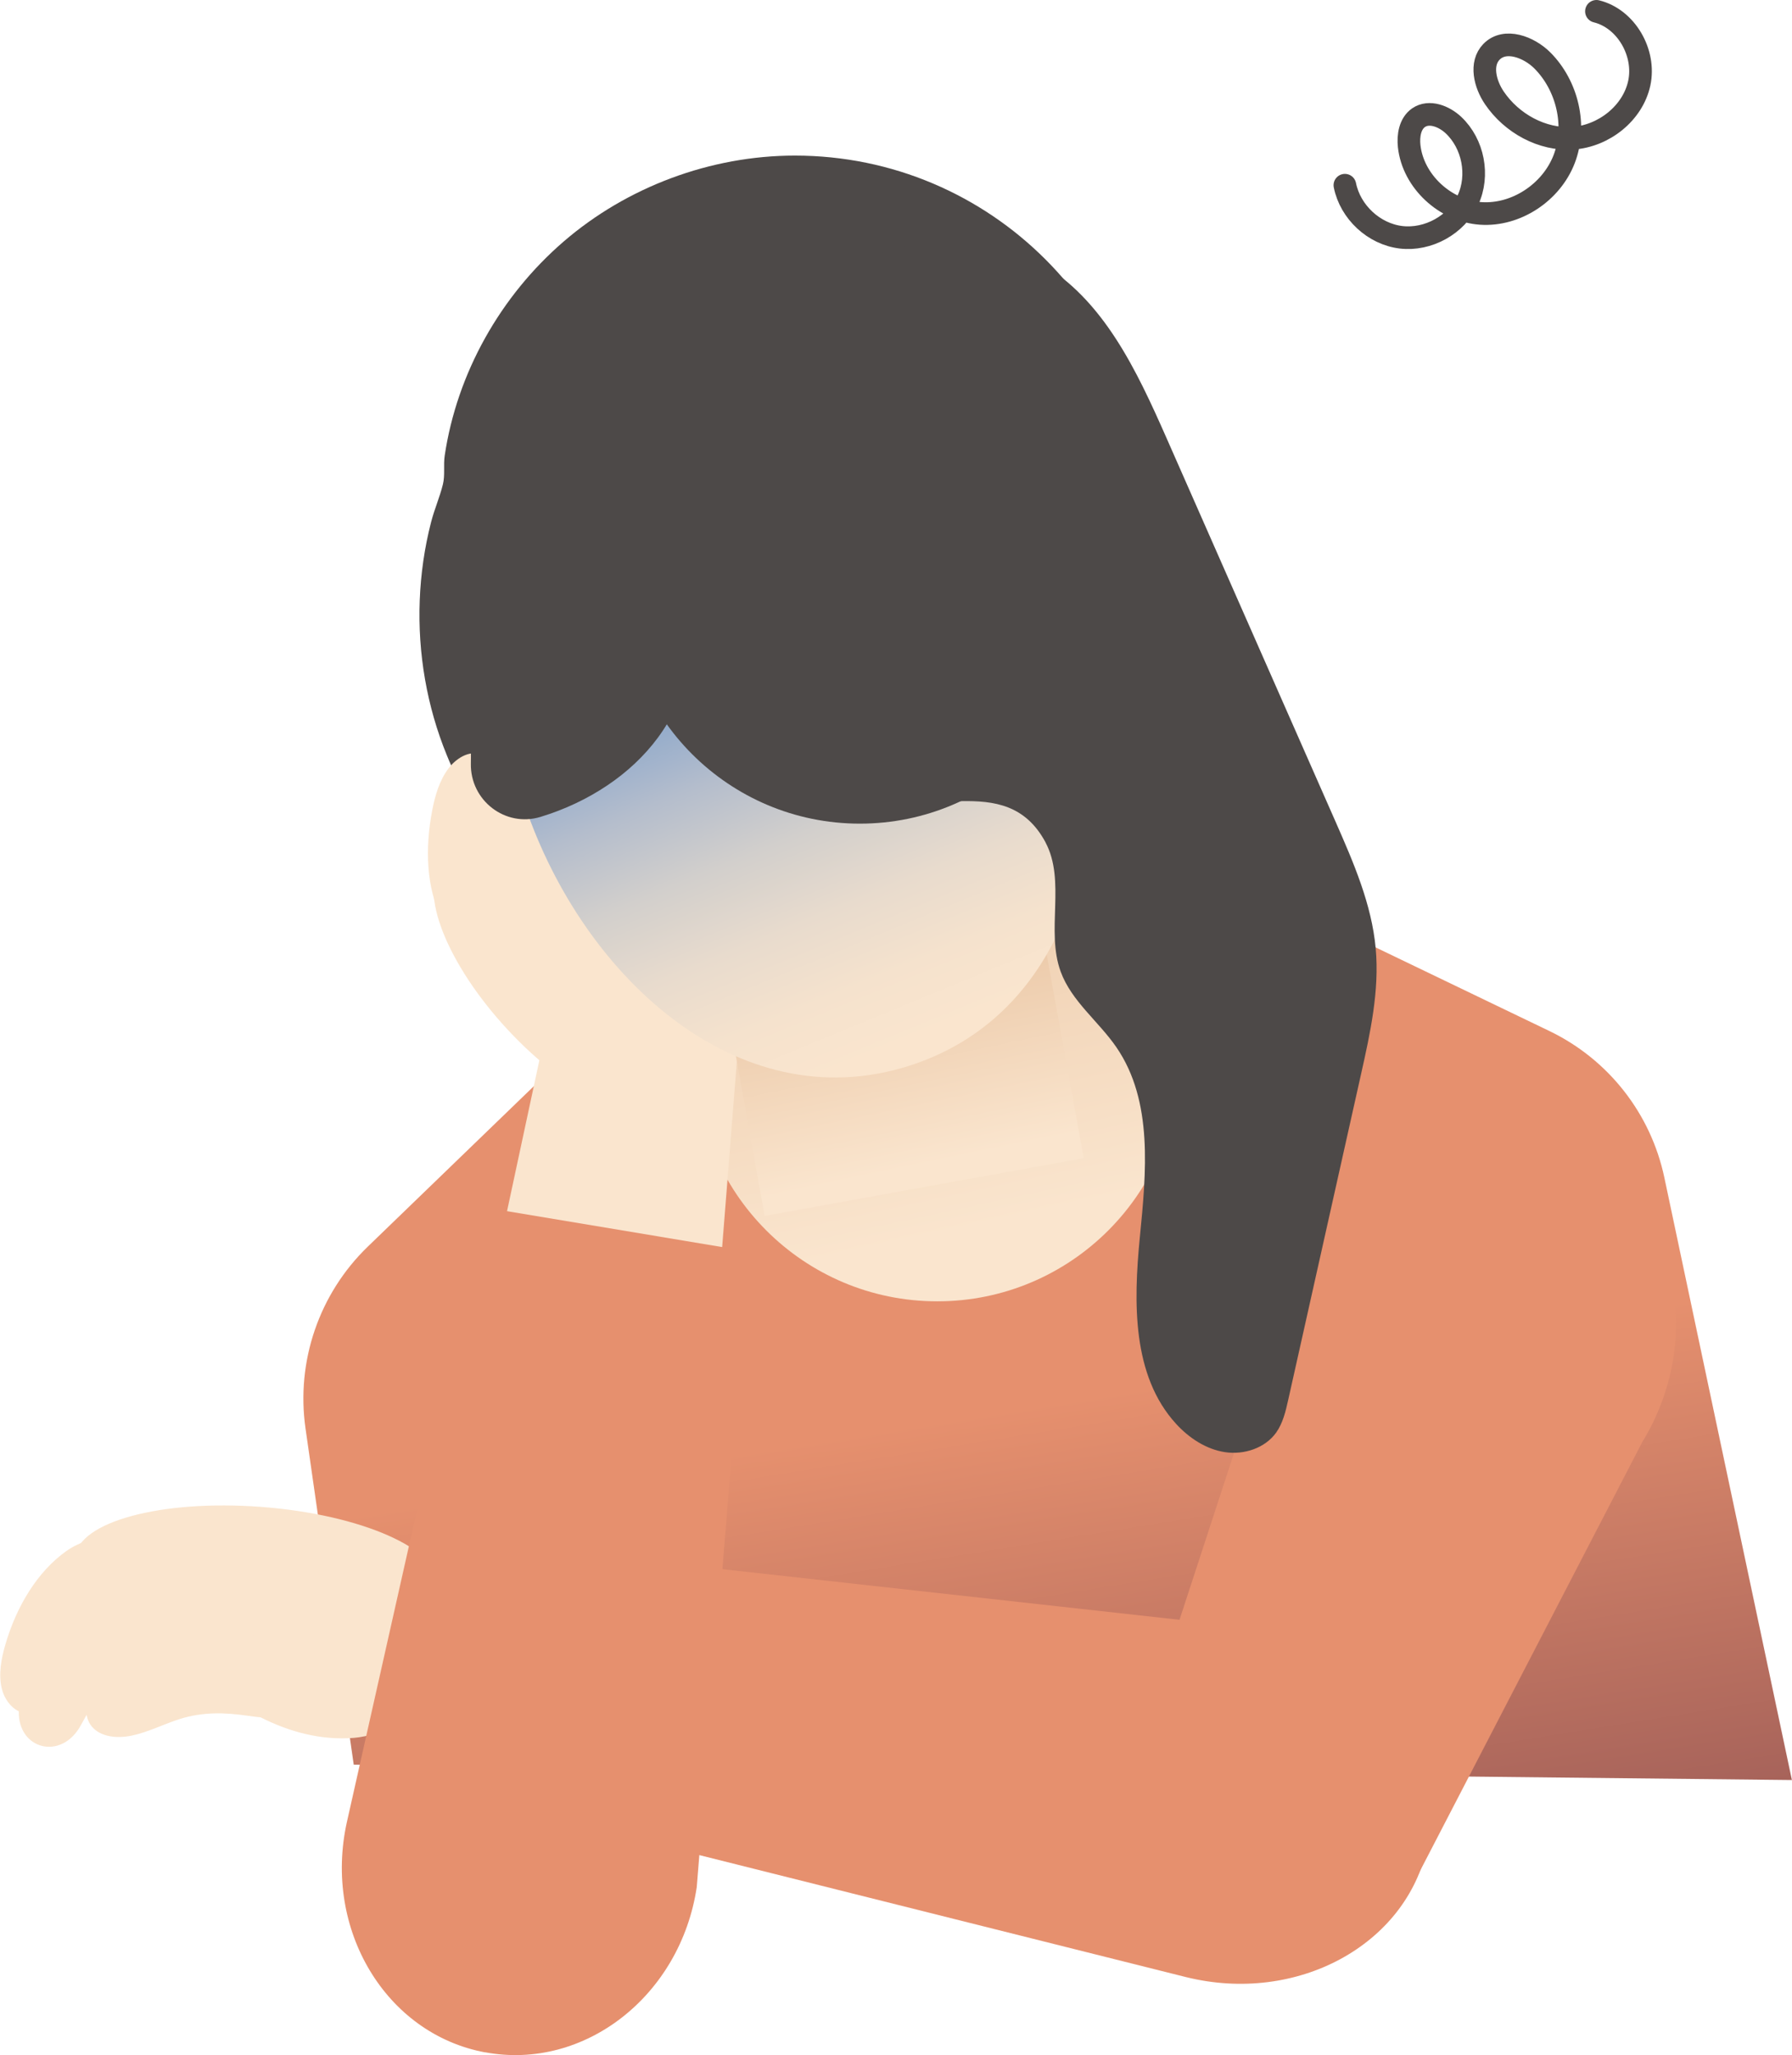 <?xml version="1.0" encoding="UTF-8"?>
<svg id="_レイヤー_2" data-name="レイヤー 2" xmlns="http://www.w3.org/2000/svg" xmlns:xlink="http://www.w3.org/1999/xlink" viewBox="0 0 177.31 203.28">
  <defs>
    <style>
      .cls-1 {
        fill: #e6906e;
      }

      .cls-2 {
        fill: url(#_名称未設定グラデーション_253-2);
      }

      .cls-3 {
        fill: url(#_名称未設定グラデーション_668);
      }

      .cls-4 {
        fill: url(#_名称未設定グラデーション_253);
      }

      .cls-5 {
        fill: url(#_名称未設定グラデーション_581);
      }

      .cls-6 {
        fill: none;
        stroke: #4d4948;
        stroke-linecap: round;
        stroke-linejoin: round;
        stroke-width: 2.24px;
      }

      .cls-7 {
        fill: #fae5ce;
      }

      .cls-8 {
        fill: #4d4948;
      }
    </style>
    <linearGradient id="_名称未設定グラデーション_668" data-name="名称未設定グラデーション 668" x1="113.19" y1="218.99" x2="92.84" y2="92.59" gradientUnits="userSpaceOnUse">
      <stop offset=".21" stop-color="#a05e58"/>
      <stop offset=".63" stop-color="#e6906e"/>
      <stop offset=".65" stop-color="#e6906e"/>
    </linearGradient>
    <linearGradient id="_名称未設定グラデーション_253" data-name="名称未設定グラデーション 253" x1="96.8" y1="123.65" x2="87.46" y2="80.33" gradientUnits="userSpaceOnUse">
      <stop offset=".05" stop-color="#fae5ce"/>
      <stop offset=".99" stop-color="#ebc8a7"/>
    </linearGradient>
    <linearGradient id="_名称未設定グラデーション_253-2" data-name="名称未設定グラデーション 253" x1="1479.15" y1="298.2" x2="1480.05" y2="271.23" gradientTransform="translate(1504.73 -381.64) rotate(169.75) scale(1 -.8)" xlink:href="#_名称未設定グラデーション_253"/>
    <linearGradient id="_名称未設定グラデーション_581" data-name="名称未設定グラデーション 581" x1="1710.69" y1="141.63" x2="1727.49" y2="103.97" gradientTransform="translate(1808.6 9.43) rotate(-178.33) scale(1 -1)" gradientUnits="userSpaceOnUse">
      <stop offset="0" stop-color="#fae5ce"/>
      <stop offset=".17" stop-color="#f5e2cd"/>
      <stop offset=".36" stop-color="#e8dbcd"/>
      <stop offset=".56" stop-color="#d2cfcc"/>
      <stop offset=".76" stop-color="#b4bdcc"/>
      <stop offset=".96" stop-color="#8da8cb"/>
      <stop offset="1" stop-color="#86a4cb"/>
    </linearGradient>
  </defs>
  <g id="_差し替え箇所" data-name="差し替え箇所">
    <g>
      <path class="cls-3" d="M35,174.55l-4.77-33.25c-.95-6.64,1.34-13.33,6.16-17.99l19.38-18.72c3.14-3.03,7.15-5.01,11.47-5.64l54.71-8.07c4.13-.61,8.34.03,12.1,1.84l19.25,9.26c5.84,2.81,10.04,8.16,11.38,14.5l12.62,59.59-142.31-1.52Z"/>
      <circle class="cls-4" cx="92.74" cy="104.8" r="23.92"/>
      <path class="cls-1" d="M156.37,114.02h0c9.59,5.42,12.37,18.41,6.12,28.63l-22.83,44.04-31.69.26,20.72-63.39c5.52-10.63,18.09-14.96,27.68-9.54Z"/>
      <polygon class="cls-7" points="99.71 161.33 46.78 152.66 40.21 172.7 91.47 184.11 99.71 161.33"/>
      <g>
        <path class="cls-7" d="M45.07,157.91c-.69-1.54-1.84-2.69-3.17-3.48-.62-.36-1.28-.65-1.94-.86-2.89-.9-5.84-.32-8.76-.61-2.04-.21-3.96-1.09-5.98-1.38-2.58-.36-5.56-.2-8.46.57-3.04-.61-7.45-.67-10.18,1.26-2.9,2.05-4.96,5.52-6.05,9.26-.41,1.41-.7,2.96-.35,4.37.24.99.89,1.86,1.68,2.23-.09,3.78,4.23,4.92,6.15,1.36.18-.33.37-.67.56-1.01.06.32.16.62.32.89.79,1.26,2.53,1.5,4.13,1.17,1.6-.33,3.16-1.13,4.75-1.64,2.32-.73,4.48-.65,6.66-.34.47.07.92.13,1.36.17,2.87,1.45,5.99,2.29,9.23,2.03,2.8-.23,7.02-2.25,8.86-4.78,1.84-2.53,2.5-6.32,1.22-9.2Z"/>
        <ellipse class="cls-7" cx="25.37" cy="155.4" rx="6.36" ry="17.98" transform="translate(-131.5 168.96) rotate(-85.67)"/>
      </g>
      <path class="cls-1" d="M141.24,182.63h0c-2.08,9.78-12.93,15.65-23.9,12.93l-62.89-15.76,4.99-25.92,65.22,7.22c11.13,1.98,18.66,11.75,16.59,21.52Z"/>
      <path class="cls-8" d="M113.73,50.46c0,5.51-1.44,10.47-3.59,15.48-.3.7-.73,1.35-1.26,1.9-2.52,2.62-8.2,3.02-10.41-.18-2.58-3.74-8.78-3.93-12.38-1.7-3.09,1.91-4.9,5.28-6.89,8.33-2.92,4.48-6.63,8.61-11.41,11.01-4.78,2.4-10.77,2.81-15.39.11-3.18-1.86-5.44-4.99-7.09-8.29-.4-.79-.77-1.6-1.1-2.42-1.98-4.83-2.88-10.09-2.68-15.31.1-2.61.47-5.21,1.12-7.73.32-1.26.86-2.48,1.17-3.74.23-.92.04-1.9.18-2.85,1.22-8.18,5.52-15.79,11.77-21.18s14.52-8.5,22.88-8.5c19.37,0,35.06,15.7,35.06,35.06Z"/>
      <path class="cls-7" d="M49.31,196.03h0c-8.2-1.52-13.38-10.14-11.41-18.99l16.39-76.47,18.77,2.5-6.28,79.33c-1.34,8.96-9.27,15.15-17.47,13.63Z"/>
      <g>
        <path class="cls-7" d="M72.23,92.75c-1.6-2.47-3.95-4.09-6.62-5.13-.27-.28-.56-.55-.87-.84-1.44-1.33-2.69-2.8-3.43-4.93-.51-1.47-.78-3.11-1.42-4.47s-1.78-2.42-3.15-2.12c-.29.07-.57.21-.84.38.15-.37.29-.73.44-1.09,1.73-4.17-2.37-6.52-5.24-2.46-1.52,2.15-1.1,3.78-2.47,5.96,0-.49,0-.98-.06-1.44-.1-.76-.36-1.48-.88-1.85-.92-.65-2.4.05-3.3,1.23-.9,1.18-1.34,2.69-1.62,4.14-.74,3.82-.57,7.72.9,10.61.84,1.64,2.48,2.82,4.26,3.62,1.01,2.14,2.36,3.99,3.83,5.36,1.33,1.24,3.05,1.99,4.33,3.28,1.84,1.86,3.04,4.33,5.3,5.77.52.33,1.1.6,1.71.79,1.32.4,2.81.43,4.33-.14,2.85-1.06,5.29-4.11,6.14-7.14.85-3.03.02-7.39-1.37-9.52Z"/>
        <path class="cls-7" d="M43.77,85.49c2.45-2.58,9.33.58,15.36,7.06,6.04,6.48,8.94,13.82,6.5,16.4-2.45,2.58-9.33-.58-15.36-7.06-6.04-6.48-8.94-13.82-6.5-16.4Z"/>
      </g>
      <polygon class="cls-2" points="103.07 91.69 71.86 99.16 75.66 120.27 107.23 114.56 103.07 91.69"/>
      <path class="cls-5" d="M68.73,38.72c16.08-5.12,29.62,4.27,35.81,19.85.37-.04.75-.07,1.13-.06,4.39.13,7.84,3.79,7.72,8.18-.1,3.45-2.38,6.31-5.48,7.32.72,13.87-4.74,27.2-17.95,31.41-17.14,5.46-32.76-9.18-38.31-26.61-5.55-17.43-.06-34.63,17.08-40.09Z"/>
      <path class="cls-6" d="M157.96,1.12c2.96.73,4.88,4.12,4.24,7.1-.64,2.98-3.51,5.24-6.56,5.45s-6.07-1.47-7.78-3.99c-.93-1.37-1.43-3.38-.28-4.56,1.33-1.36,3.69-.48,5.03.86,2.48,2.49,3.42,6.46,2.16,9.75s-4.75,5.62-8.26,5.38-6.7-3.17-7.08-6.66c-.11-1.03.08-2.22.93-2.81,1.05-.72,2.52-.14,3.45.73,1.97,1.85,2.57,4.99,1.43,7.43s-3.94,3.99-6.62,3.67-5.02-2.5-5.55-5.15"/>
      <path class="cls-8" d="M49.12,44.72c.54.03,1.11.25,1.62.31,9.7,1.2,17.41,8.95,17.41,18.98,0,.89-.08,1.79-.25,2.66-.86,4.61-3.97,8.44-7.8,11.01-2.01,1.35-4.23,2.39-6.55,3.1-.02,0-.04.01-.06.02-3.49,1.07-6.97-1.62-6.9-5.27.02-.92,0-1.84-.06-2.76-.22-3.16-1.06-6.24-1.73-9.32-1.01-4.69-1.32-9.68.59-14.19.38-.9.59-1.97,1.12-2.79.47-.71,1.32-1.62,2.22-1.75.12-.02.25-.02.38-.01Z"/>
      <circle class="cls-8" cx="85.08" cy="57.99" r="23.48"/>
      <ellipse class="cls-8" cx="65.57" cy="43.03" rx="14.32" ry="14.16"/>
      <path class="cls-1" d="M48.01,203.01h0c-9.83-1.82-16.04-12.16-13.69-22.77l13.67-60.8,26.03,4.34-5.08,62.88c-1.61,10.75-11.11,18.17-20.94,16.34Z"/>
      <path class="cls-8" d="M103.44,83.31c2.05,3.83.02,8.73,1.51,12.8,1.07,2.93,3.76,4.92,5.52,7.49,3.65,5.33,2.94,12.38,2.31,18.81-.63,6.43-.77,13.67,3.59,18.43,1.28,1.4,2.97,2.52,4.85,2.8s3.96-.4,5.06-1.95c.66-.94.93-2.09,1.18-3.21,2.4-10.73,4.8-21.46,7.2-32.19.92-4.1,1.84-8.29,1.46-12.48-.4-4.38-2.2-8.5-3.97-12.53-5.58-12.66-11.16-25.32-16.74-37.98-2.93-6.64-6.24-13.72-12.54-17.33-7.94-4.54-18.81-1.69-24.73,5.29s-7.25,17.08-4.95,25.93c1.78,6.85,6.33,16.85,12.49,20.89,5.4,3.54,13.79-2.18,17.77,5.24Z"/>
    </g>
  </g>
</svg>